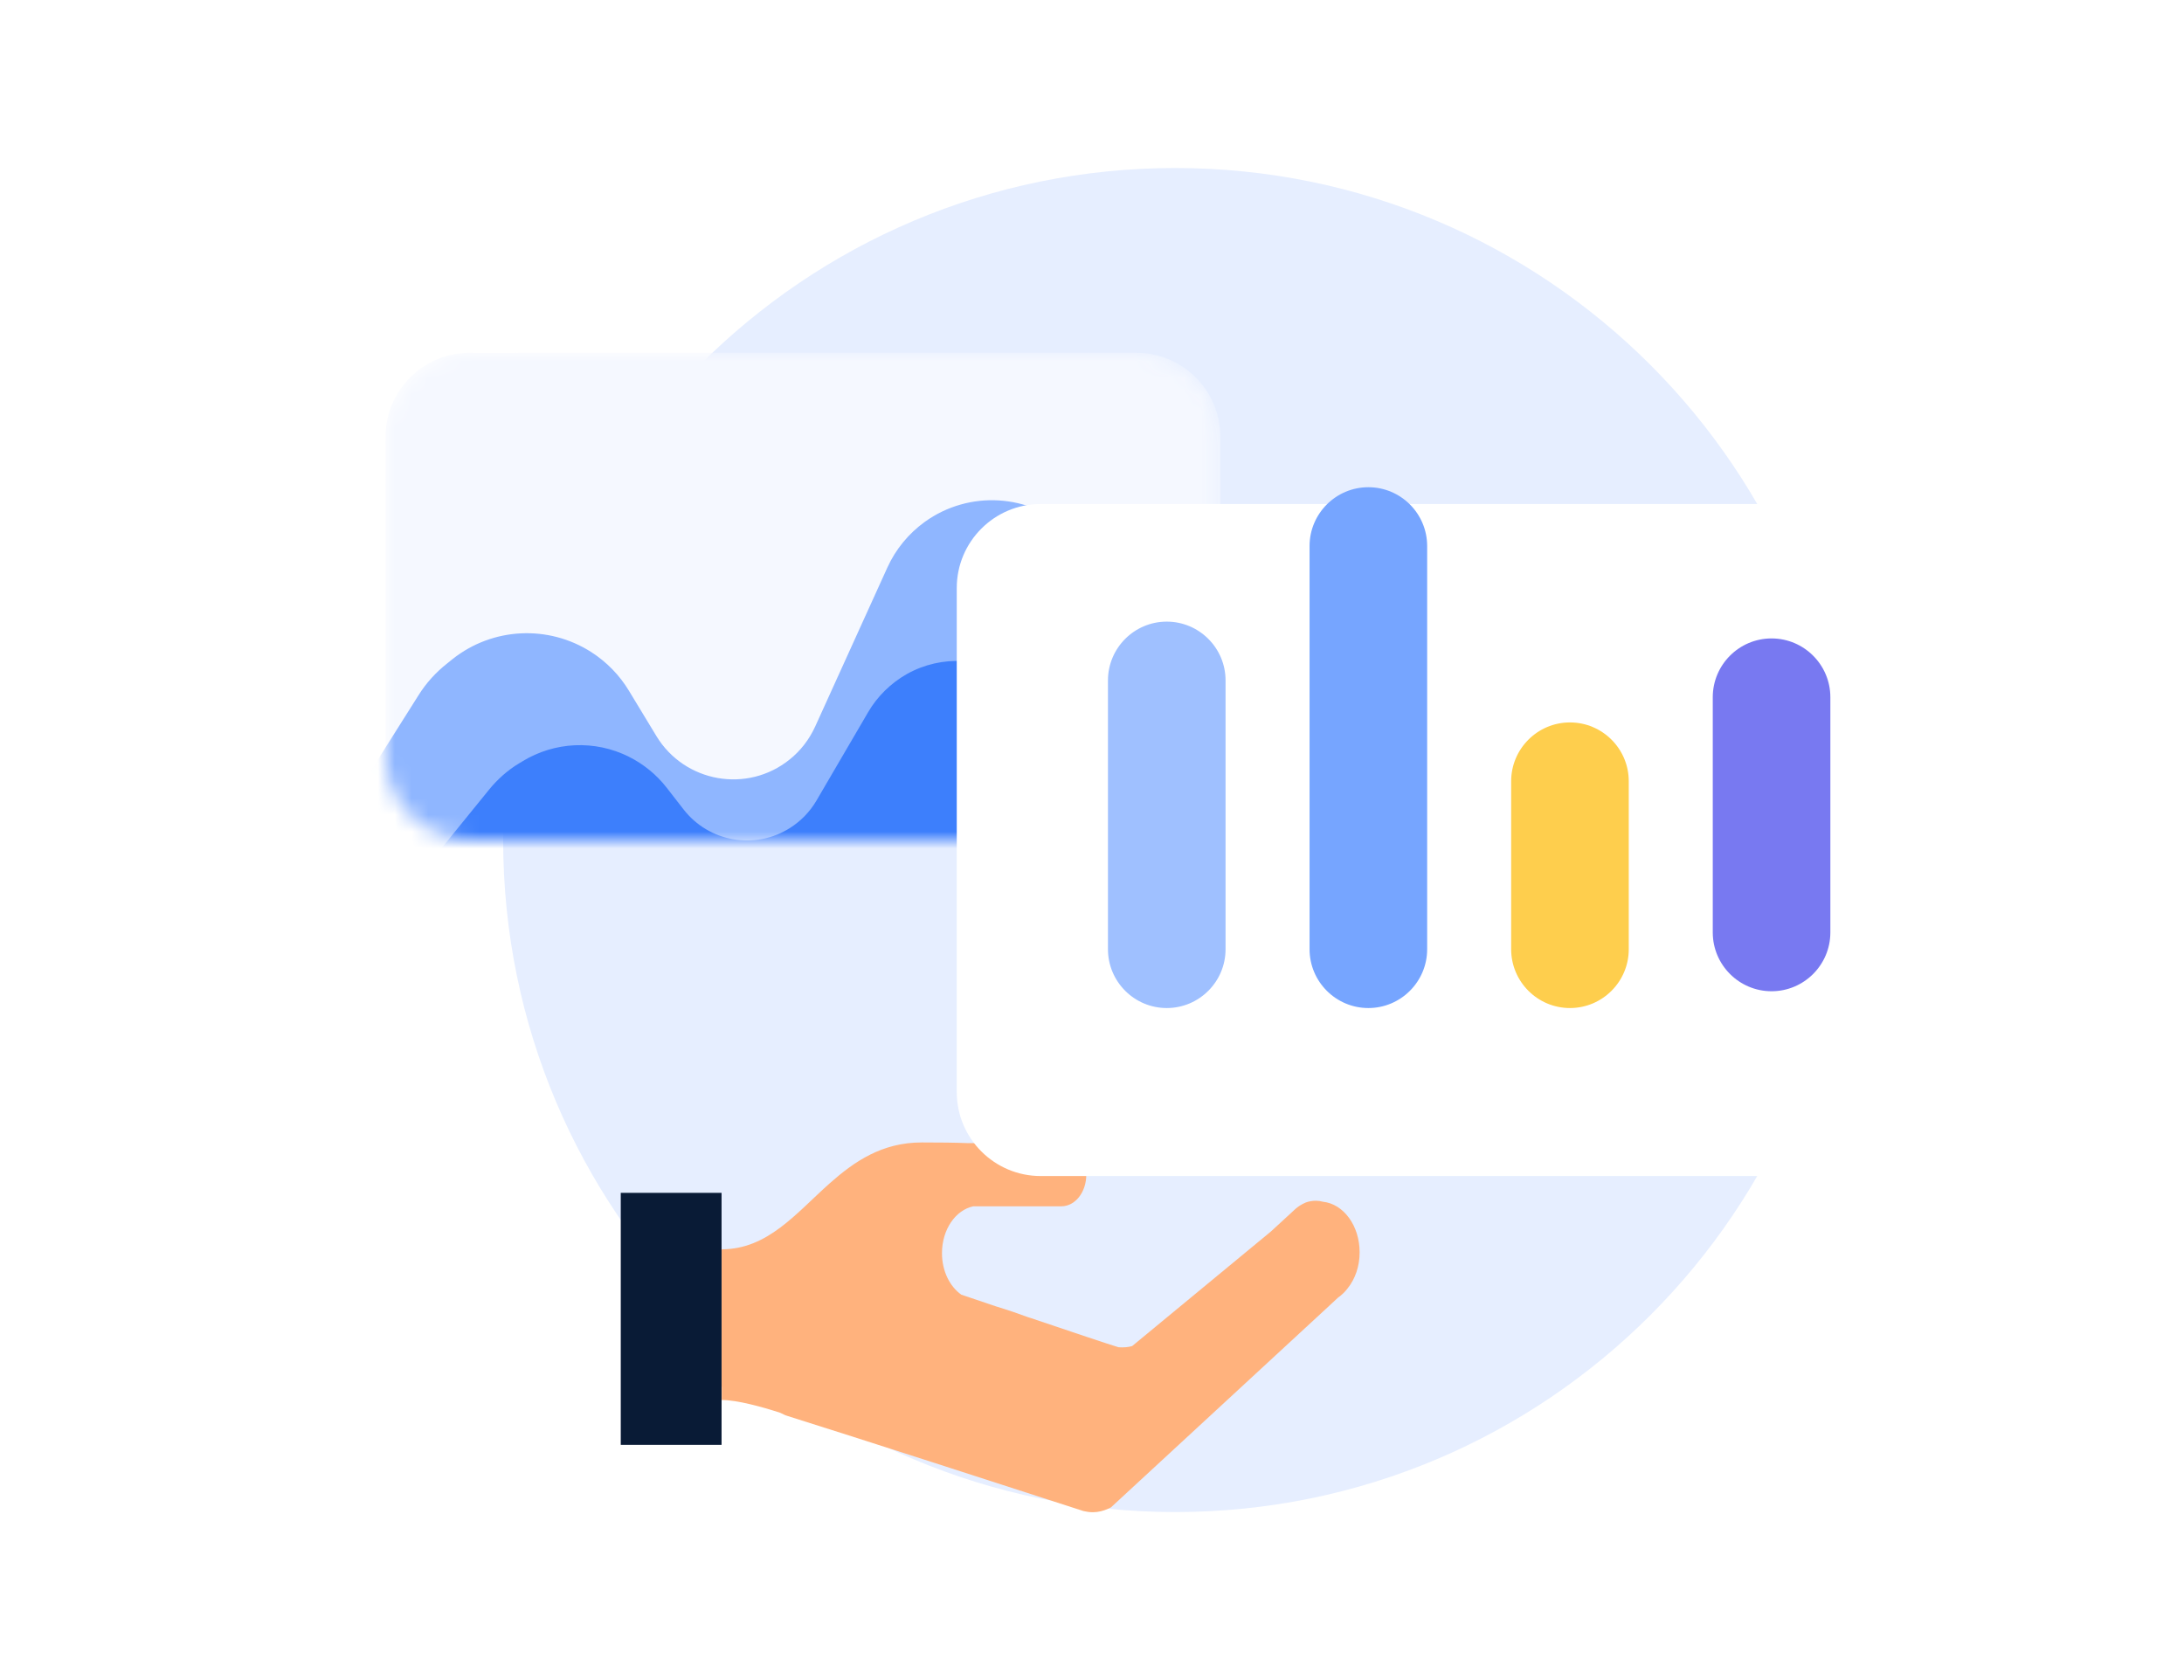 <svg xmlns="http://www.w3.org/2000/svg" width="130" height="100" viewBox="0 0 130 100" fill="none"><g clip-path="url(#clip0_30678_115803)"><path d="M69.95 90C92.041 90 109.95 72.091 109.95 50C109.95 27.909 92.041 10 69.95 10C47.859 10 29.95 27.909 29.95 50C29.95 72.091 47.859 90 69.95 90Z" fill="#E6EEFF"></path><path d="M42.96 74.4V74.36C45.69 74.36 47.37 72.23 49.39 70.43C50.86 69.13 52.5 68 54.87 68C55.93 68 56.84 68.01 57.6 68.04H63.18C64 68.04 64.66 68.88 64.66 69.92C64.66 70.96 64 71.8 63.18 71.8H57.94C56.88 72.02 56.07 73.18 56.07 74.59C56.07 75.66 56.54 76.58 57.22 77.06C57.39 77.12 58.19 77.39 59.26 77.75C59.95 77.96 60.6 78.18 61.22 78.41L61.35 78.45C63.65 79.23 66.13 80.06 66.58 80.19C66.88 80.21 67.15 80.19 67.39 80.12L75.65 73.3L77.15 71.92C77.22 71.86 77.3 71.81 77.37 71.76C77.48 71.69 77.59 71.63 77.71 71.58C77.8 71.54 77.9 71.52 78 71.5C78.11 71.48 78.21 71.47 78.32 71.47C78.47 71.47 78.61 71.49 78.75 71.53C79.97 71.66 80.93 72.95 80.93 74.54C80.93 75.38 80.66 76.13 80.22 76.68C80.05 76.91 79.85 77.09 79.64 77.24L79.07 77.77L66.13 89.72C66.08 89.74 66.02 89.77 65.97 89.8C65.68 89.93 65.37 90.01 65.05 90.01C64.86 90.01 64.67 89.98 64.49 89.94L64.43 89.92C60.05 88.5 50.99 85.57 46.75 84.24C46.65 84.19 46.55 84.14 46.44 84.09C45.36 83.74 43.88 83.33 42.96 83.33V82.54H42.95V74.41L42.96 74.4Z" fill="#FFB27D"></path><g filter="url(#filter0_dd_30678_115803)"><mask id="mask0_30678_115803" style="mask-type:alpha" maskUnits="userSpaceOnUse" x="22" y="15" width="51" height="29"><path d="M22.95 20C22.95 17.24 25.19 15 27.95 15H67.64C70.4 15 72.64 17.24 72.64 20V38.98C72.64 41.74 70.4 43.98 67.64 43.98H27.95C25.19 43.98 22.95 41.74 22.95 38.98V20Z" fill="#F5F8FF"></path></mask><g mask="url(#mask0_30678_115803)"><path d="M64.64 15H30.95C26.532 15 22.95 18.582 22.95 23V39.53C22.95 43.948 26.532 47.53 30.95 47.53H64.64C69.058 47.53 72.64 43.948 72.64 39.53V23C72.64 18.582 69.058 15 64.64 15Z" fill="white"></path><path d="M22.95 20C22.95 17.24 25.19 15 27.95 15H67.64C70.4 15 72.64 17.24 72.64 20V38.98C72.64 41.74 70.4 43.98 67.64 43.98H27.95C25.19 43.98 22.95 41.74 22.95 38.98V20Z" fill="#F5F8FF"></path><path opacity="0.8" d="M16.6 53.57C13.84 53.57 12.11 50.58 13.48 48.18C13.77 47.67 14.18 47.24 14.68 46.92L16.89 45.52C18.66 44.4 20.17 42.89 21.29 41.12L24.9 35.4C25.36 34.66 25.95 34.01 26.64 33.47L26.95 33.22C29.33 31.34 32.64 31.18 35.19 32.81C36.11 33.4 36.88 34.19 37.44 35.12L39.07 37.81C40.75 40.58 44.49 41.24 47.01 39.2C47.66 38.68 48.17 38.01 48.52 37.25L52.82 27.78C53.31 26.7 54.08 25.76 55.05 25.06C57.68 23.17 61.28 23.38 63.67 25.58L64.64 26.47L70.57 33.69L74.82 39.63C75.67 40.81 77.18 41.32 78.56 40.89C80.38 40.32 82.31 41.38 82.81 43.22L83.56 45.97C84.62 49.86 81.68 53.69 77.65 53.69L16.6 53.57Z" fill="#76A5FF"></path><path d="M21.85 52.18C20.07 52.18 19.05 50.16 20.11 48.73C20.32 48.45 20.59 48.22 20.9 48.07L22.84 47.12C24.27 46.42 25.53 45.41 26.53 44.18L29.12 40.99C29.62 40.38 30.21 39.85 30.89 39.44L31.09 39.32C33.01 38.14 35.41 38.03 37.43 39.04C38.31 39.48 39.08 40.11 39.68 40.88L40.69 42.18C42.2 44.12 44.93 44.6 47.01 43.29C47.66 42.88 48.21 42.32 48.6 41.65L51.68 36.38C52.23 35.44 53.03 34.66 53.98 34.12C56.05 32.96 58.61 33.1 60.54 34.49L61.48 35.16L66.28 39.7L69.61 43.32C70.39 44.16 71.56 44.52 72.68 44.25C74.26 43.87 75.87 44.74 76.4 46.27L76.65 46.98C77.56 49.57 75.63 52.28 72.88 52.28L21.86 52.2L21.85 52.18Z" fill="#3D7FFC"></path></g></g><g filter="url(#filter1_dd_30678_115803)"><path d="M112.95 24H61.95C59.189 24 56.95 26.239 56.95 29V59C56.95 61.761 59.189 64 61.95 64H112.95C115.711 64 117.95 61.761 117.95 59V29C117.95 26.239 115.711 24 112.95 24Z" fill="white"></path></g><path d="M77.95 32.5V56.5C77.95 58.43 79.52 60 81.45 60C83.38 60 84.95 58.43 84.95 56.5V32.5C84.95 30.57 83.38 29 81.45 29C79.52 29 77.95 30.57 77.95 32.5Z" fill="#76A5FF"></path><path d="M65.95 40.5V56.5C65.95 58.43 67.52 60 69.45 60C71.38 60 72.95 58.43 72.95 56.5V40.5C72.95 38.57 71.38 37 69.45 37C67.52 37 65.95 38.57 65.95 40.5Z" fill="#9FC0FF"></path><path d="M89.95 46.5V56.5C89.95 58.43 91.52 60 93.45 60C95.38 60 96.95 58.43 96.95 56.5V46.5C96.95 44.57 95.38 43 93.45 43C91.52 43 89.95 44.57 89.95 46.5Z" fill="#FECE4D"></path><path d="M101.95 41.5V55.5C101.95 57.43 103.52 59 105.45 59C107.38 59 108.95 57.43 108.95 55.5V41.5C108.95 39.57 107.38 38 105.45 38C103.52 38 101.95 39.57 101.95 41.5Z" fill="#7879F1"></path><path d="M42.95 71H36.95V86H42.95V71Z" fill="#091B36"></path></g><defs><filter id="filter0_dd_30678_115803" x="10.95" y="5" width="73.69" height="52.98" filterUnits="userSpaceOnUse" color-interpolation-filters="sRGB"><feFlood flood-opacity="0" result="BackgroundImageFix"></feFlood><feColorMatrix in="SourceAlpha" type="matrix" values="0 0 0 0 0 0 0 0 0 0 0 0 0 0 0 0 0 0 127 0" result="hardAlpha"></feColorMatrix><feOffset dy="4"></feOffset><feGaussianBlur stdDeviation="5"></feGaussianBlur><feColorMatrix type="matrix" values="0 0 0 0 0.608 0 0 0 0 0.675 0 0 0 0 0.737 0 0 0 0.35 0"></feColorMatrix><feBlend mode="normal" in2="BackgroundImageFix" result="effect1_dropShadow_30678_115803"></feBlend><feColorMatrix in="SourceAlpha" type="matrix" values="0 0 0 0 0 0 0 0 0 0 0 0 0 0 0 0 0 0 127 0" result="hardAlpha"></feColorMatrix><feOffset dy="2"></feOffset><feGaussianBlur stdDeviation="6"></feGaussianBlur><feColorMatrix type="matrix" values="0 0 0 0 0.896 0 0 0 0 0.93 0 0 0 0 0.996 0 0 0 0.5 0"></feColorMatrix><feBlend mode="normal" in2="effect1_dropShadow_30678_115803" result="effect2_dropShadow_30678_115803"></feBlend><feBlend mode="normal" in="SourceGraphic" in2="effect2_dropShadow_30678_115803" result="shape"></feBlend></filter><filter id="filter1_dd_30678_115803" x="44.95" y="14" width="85" height="64" filterUnits="userSpaceOnUse" color-interpolation-filters="sRGB"><feFlood flood-opacity="0" result="BackgroundImageFix"></feFlood><feColorMatrix in="SourceAlpha" type="matrix" values="0 0 0 0 0 0 0 0 0 0 0 0 0 0 0 0 0 0 127 0" result="hardAlpha"></feColorMatrix><feOffset dy="4"></feOffset><feGaussianBlur stdDeviation="5"></feGaussianBlur><feColorMatrix type="matrix" values="0 0 0 0 0.608 0 0 0 0 0.675 0 0 0 0 0.737 0 0 0 0.35 0"></feColorMatrix><feBlend mode="normal" in2="BackgroundImageFix" result="effect1_dropShadow_30678_115803"></feBlend><feColorMatrix in="SourceAlpha" type="matrix" values="0 0 0 0 0 0 0 0 0 0 0 0 0 0 0 0 0 0 127 0" result="hardAlpha"></feColorMatrix><feOffset dy="2"></feOffset><feGaussianBlur stdDeviation="6"></feGaussianBlur><feColorMatrix type="matrix" values="0 0 0 0 0.896 0 0 0 0 0.93 0 0 0 0 0.996 0 0 0 0.5 0"></feColorMatrix><feBlend mode="normal" in2="effect1_dropShadow_30678_115803" result="effect2_dropShadow_30678_115803"></feBlend><feBlend mode="normal" in="SourceGraphic" in2="effect2_dropShadow_30678_115803" result="shape"></feBlend></filter><clipPath id="clip0_30678_115803"><rect width="114" height="80" fill="white" transform="translate(13 10)"></rect></clipPath></defs></svg>
